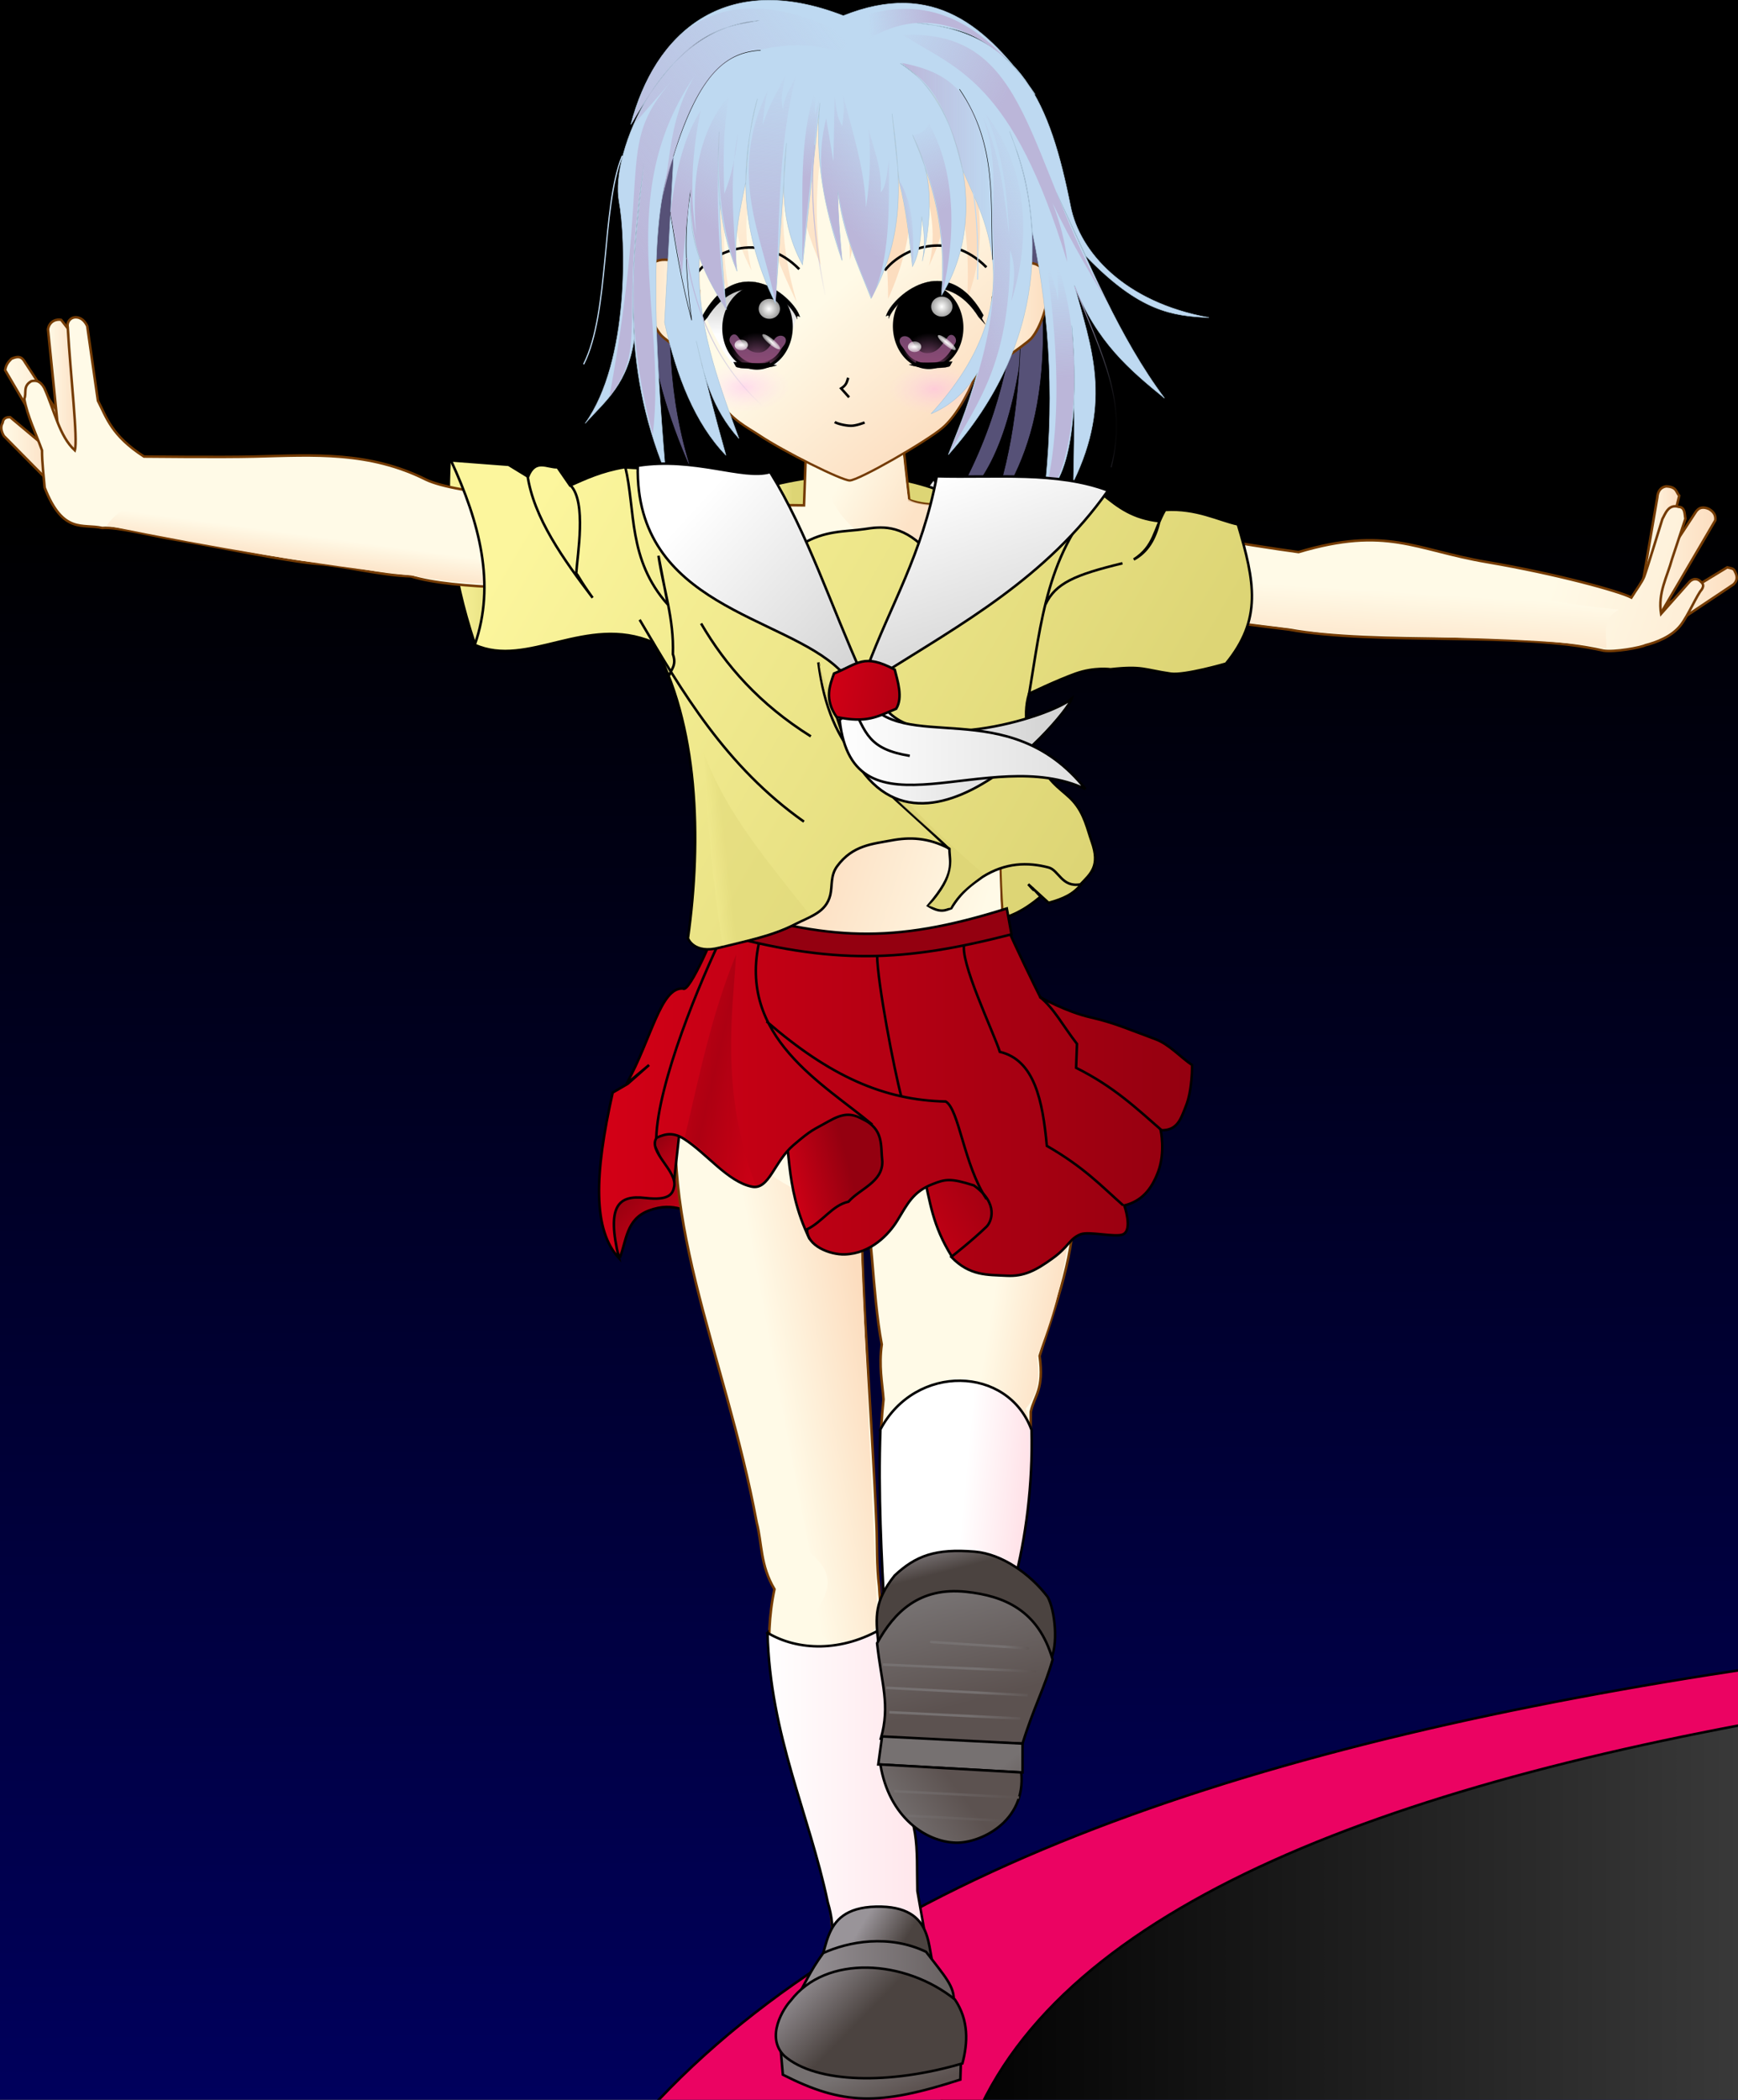 <svg xmlns="http://www.w3.org/2000/svg" xmlns:xlink="http://www.w3.org/1999/xlink" viewBox="0 0 692.97 837.01" version="1.0"><rect x="0" y="0" width="692.97" height="837.01" fill="#333333" stroke="none"/><defs><linearGradient id="bk" x1="279.5" xlink:href="#j" gradientUnits="userSpaceOnUse" x2="505.25" y1="250.81" y2="382.81"/><linearGradient id="o"><stop offset="0"/><stop stop-color="#fff" offset="1"/></linearGradient><linearGradient id="m"><stop stop-color="#999499" offset="0"/><stop stop-color="#4b4340" offset="1"/></linearGradient><linearGradient id="l"><stop stop-color="#767171" offset="0"/><stop stop-color="#5c5250" offset="1"/></linearGradient><linearGradient id="k"><stop stop-color="#fff" offset="0"/><stop stop-color="#d5d5d5" offset="1"/></linearGradient><linearGradient id="j"><stop stop-color="#fcf69d" offset="0"/><stop stop-color="#ddd575" offset="1"/></linearGradient><linearGradient id="i"><stop stop-color="#743b03" offset="0"/><stop stop-color="#743b03" offset="1"/></linearGradient><linearGradient id="h"><stop stop-color="#d40016" offset="0"/><stop stop-color="#940010" offset="1"/></linearGradient><linearGradient id="bl" x1="280.22" xlink:href="#j" gradientUnits="userSpaceOnUse" x2="289.35" y1="338.67" y2="337.61"/><linearGradient id="g"><stop stop-color="#fffffe" offset="0"/><stop stop-color="#fffffe" stop-opacity="0" offset="1"/></linearGradient><linearGradient id="f"><stop stop-opacity="0" offset="0"/><stop offset="1"/></linearGradient><linearGradient id="e"><stop stop-color="#565177" offset="0"/><stop stop-color="#565177" offset="1"/></linearGradient><linearGradient id="c"><stop stop-color="#bbb6d9" offset="0"/><stop stop-color="#bbb6d9" stop-opacity="0" offset="1"/></linearGradient><linearGradient id="d"><stop stop-color="#bed9f1" offset="0"/><stop stop-color="#bed9f1" offset="1"/></linearGradient><linearGradient id="b"><stop stop-color="silver" offset="0"/><stop stop-color="#fefefe" offset="1"/></linearGradient><linearGradient id="a"><stop stop-color="#fffae7" offset="0"/><stop stop-color="#fcddbf" offset="1"/></linearGradient><linearGradient id="af" x1="392.89" xlink:href="#a" gradientUnits="userSpaceOnUse" x2="441.38" y1="172.36" y2="228.36"/><linearGradient id="ad" x1="454.34" xlink:href="#a" gradientUnits="userSpaceOnUse" x2="483.63" y1="179.44" y2="179.44"/><linearGradient id="ab" x1="337.84" xlink:href="#a" gradientUnits="userSpaceOnUse" x2="321.58" y1="183.13" y2="183.13"/><linearGradient id="ai" x1="309.04" xlink:href="#b" gradientUnits="userSpaceOnUse" y1="157.95" gradientTransform="rotate(19.337 339.06 330.722)" x2="315.24" y2="174.92"/><linearGradient id="aj" x1="315.18" gradientUnits="userSpaceOnUse" x2="317.78" y1="159.37" y2="194.14"><stop stop-color="#463e5d" offset="0"/><stop stop-color="#934c78" offset="1"/></linearGradient><linearGradient id="G" x1="722.88" xlink:href="#a" gradientUnits="userSpaceOnUse" y1="287.74" gradientTransform="translate(-1.75 12.25)" x2="758.12" y2="287.74"/><linearGradient id="I" x1="720.88" xlink:href="#a" gradientUnits="userSpaceOnUse" y1="276.49" gradientTransform="translate(-5.993 12.25)" x2="754.62" y2="276.49"/><linearGradient id="K" x1="722.88" xlink:href="#a" gradientUnits="userSpaceOnUse" y1="272.49" gradientTransform="translate(-2.371 9.714)" x2="736.62" y2="272.49"/><linearGradient id="M" x1="61.25" xlink:href="#a" gradientUnits="userSpaceOnUse" y1="225.36" gradientTransform="translate(3.5 17)" x2="83.5" y2="225.36"/><linearGradient id="O" x1="64.75" xlink:href="#a" gradientUnits="userSpaceOnUse" y1="211.86" gradientTransform="translate(1 17)" x2="98.5" y2="211.86"/><linearGradient id="Q" x1="82.75" xlink:href="#a" gradientUnits="userSpaceOnUse" y1="207.86" gradientTransform="translate(.086 7.965)" x2="96.5" y2="207.86"/><linearGradient id="S" x1="614.39" xlink:href="#a" gradientUnits="userSpaceOnUse" y1="484.65" gradientTransform="translate(0 11)" x2="743.77" y2="528.65"/><linearGradient id="T" x1="336.21" xlink:href="#a" gradientUnits="userSpaceOnUse" y1="728.86" gradientTransform="translate(1 9)" x2="374.5" y2="728.86"/><linearGradient id="aH" x1="308.27" xlink:href="#c" gradientUnits="userSpaceOnUse" x2="401.52" y1="140.12" y2="67.198"/><linearGradient id="aE" x1="332.56" xlink:href="#c" gradientUnits="userSpaceOnUse" x2="358.44" y1="132.36" y2="91.88"/><linearGradient id="aB" x1="369.8" xlink:href="#c" gradientUnits="userSpaceOnUse" x2="377.73" y1="162.75" y2="75.243"/><linearGradient id="aA" x1="384.9" xlink:href="#c" gradientUnits="userSpaceOnUse" x2="389.45" y1="122.36" y2="89.57"/><linearGradient id="az" x1="392.49" xlink:href="#c" gradientUnits="userSpaceOnUse" x2="421.34" y1="129.92" y2="104.29"/><linearGradient id="aC" x1="423.77" xlink:href="#c" gradientUnits="userSpaceOnUse" x2="430.24" y1="140.92" y2="139.86"/><linearGradient id="aD" x1="444.54" xlink:href="#c" gradientUnits="userSpaceOnUse" x2="431.55" y1="134.18" y2="101.11"/><linearGradient id="aF" x1="424.65" xlink:href="#c" gradientUnits="userSpaceOnUse" x2="461.11" y1="116.05" y2="116.05"/><linearGradient id="aK" x1="443.08" xlink:href="#c" gradientUnits="userSpaceOnUse" x2="486.11" y1="165.12" y2="146.82"/><linearGradient id="aJ" x1="489.93" xlink:href="#c" gradientUnits="userSpaceOnUse" x2="488.94" y1="202.33" y2="159.29"/><linearGradient id="aI" x1="465.81" xlink:href="#c" gradientUnits="userSpaceOnUse" x2="419.67" y1="91.934" y2="69.926"/><linearGradient id="aG" y2="60.468" gradientUnits="userSpaceOnUse" y1="58.435" x2="411.54" x1="437.19"><stop stop-color="#bbb6d9" offset="0"/><stop stop-color="#bbb6d9" stop-opacity="0" offset="1"/></linearGradient><linearGradient id="at" x1="298.4" xlink:href="#d" gradientUnits="userSpaceOnUse" x2="547.35" y1="150.9" y2="150.9"/><linearGradient id="x" x1="322.6" xlink:href="#e" gradientUnits="userSpaceOnUse" x2="342.52" y1="164.59" y2="164.59"/><linearGradient id="z" x1="459.15" xlink:href="#e" gradientUnits="userSpaceOnUse" x2="481.26" y1="180.86" y2="180.86"/><linearGradient id="y" x1="443.9" xlink:href="#e" gradientUnits="userSpaceOnUse" x2="475.4" y1="180.74" y2="180.74"/><linearGradient id="au" x1="388.92" xlink:href="#c" gradientUnits="userSpaceOnUse" x2="394.45" y1="139.49" y2="139.49"/><linearGradient id="av" x1="445.5" xlink:href="#d" gradientUnits="userSpaceOnUse" x2="455.57" y1="132.11" y2="132.11"/><linearGradient id="aw" x1="338.25" xlink:href="#c" gradientUnits="userSpaceOnUse" x2="369.75" y1="184.11" y2="184.11"/><linearGradient id="ax" x1="297.5" xlink:href="#d" gradientUnits="userSpaceOnUse" x2="313.75" y1="155.49" y2="155.49"/><linearGradient id="ay" x1="493.25" xlink:href="#c" gradientUnits="userSpaceOnUse" x2="510.89" y1="202.11" y2="202.11"/><linearGradient id="Z" x1="478.76" xlink:href="#a" gradientUnits="userSpaceOnUse" x2="476.75" y1="230.88" y2="262.63"/><linearGradient id="Y" x1="394.96" xlink:href="#a" gradientUnits="userSpaceOnUse" x2="324.43" y1="355.49" y2="332.36"/><linearGradient id="bC" x1="54" xlink:href="#i" gradientUnits="userSpaceOnUse" x2="83" y1="96.506" y2="96.506"/><linearGradient id="X" x1="133.35" xlink:href="#a" gradientUnits="userSpaceOnUse" x2="131.4" y1="214.83" y2="229.12"/><linearGradient id="bj" y2="432.01" gradientUnits="userSpaceOnUse" y1="420.51" x2="309.75" x1="260.5"><stop stop-color="#d40016" offset="0"/><stop stop-color="#940010" offset=".5"/><stop stop-color="#d40016" offset="1"/></linearGradient><linearGradient id="W" x1="397.5" xlink:href="#a" gradientUnits="userSpaceOnUse" x2="427.74" y1="508.51" y2="513.51"/><linearGradient id="V" x1="311.5" xlink:href="#a" gradientUnits="userSpaceOnUse" x2="350.5" y1="564.14" y2="557.14"/><linearGradient id="q" y2="218.52" gradientUnits="userSpaceOnUse" y1="1196.5" x2="1100" x1="1106"><stop stop-color="#00008f" offset="0"/><stop offset="1"/></linearGradient><linearGradient id="bh" x1="301.75" xlink:href="#h" gradientUnits="userSpaceOnUse" x2="541" y1="502.13" y2="502.13"/><linearGradient id="bg" x1="375.33" xlink:href="#h" gradientUnits="userSpaceOnUse" x2="402" y1="516.94" y2="509.94"/><linearGradient id="bf" x1="419.96" xlink:href="#h" gradientUnits="userSpaceOnUse" x2="473.91" y1="553.29" y2="523.64"/><linearGradient id="bi" x1="334.5" xlink:href="#h" gradientUnits="userSpaceOnUse" y1="421.35" gradientTransform="translate(1 -18)" x2="340.25" y2="428.35"/><linearGradient id="ae" x1="332.94" xlink:href="#i" gradientUnits="userSpaceOnUse" x2="473.33" y1="160.36" y2="160.36"/><linearGradient id="as" y2="150.9" gradientUnits="userSpaceOnUse" y1="150.9" x2="547.35" x1="298.4"><stop stop-color="#a8c5da" offset="0"/><stop stop-color="#a8c5da" offset="1"/></linearGradient><linearGradient id="aa" x1="321.58" xlink:href="#i" gradientUnits="userSpaceOnUse" x2="346.98" y1="176.77" y2="176.77"/><linearGradient id="ac" x1="454.34" xlink:href="#i" gradientUnits="userSpaceOnUse" x2="483.63" y1="179.44" y2="179.44"/><linearGradient id="n"><stop stop-color="#ffdde4" offset="0"/><stop stop-color="#fff" offset="1"/></linearGradient><linearGradient id="bp" x1="343.98" xlink:href="#k" gradientUnits="userSpaceOnUse" x2="409.5" y1="251.61" y2="311.61"/><linearGradient id="bq" x1="449.5" xlink:href="#k" gradientUnits="userSpaceOnUse" x2="473.5" y1="238.18" y2="310.52"/><linearGradient id="bn" x1="397.5" xlink:href="#k" gradientUnits="userSpaceOnUse" x2="481" y1="351.2" y2="351.2"/><linearGradient id="bo" x1="399.5" xlink:href="#k" gradientUnits="userSpaceOnUse" x2="526.5" y1="348.11" y2="348.11"/><linearGradient id="br" x1="392.07" xlink:href="#h" gradientUnits="userSpaceOnUse" x2="455.22" y1="327.92" y2="339.16"/><linearGradient id="B" x1="368.5" xlink:href="#j" gradientUnits="userSpaceOnUse" x2="381.39" y1="263.86" y2="263.86"/><linearGradient id="A" x1="428.71" xlink:href="#b" gradientUnits="userSpaceOnUse" x2="442.44" y1="249.97" y2="249.97"/><linearGradient id="C" x1="449.22" xlink:href="#j" gradientUnits="userSpaceOnUse" x2="465.07" y1="400.94" y2="400.94"/><linearGradient id="be" x1="343.68" xlink:href="#h" gradientUnits="userSpaceOnUse" x2="331.25" y1="515.58" y2="502.14"/><linearGradient id="D" x1="330.84" xlink:href="#h" gradientUnits="userSpaceOnUse" x2="311.8" y1="551.11" y2="528.66"/><linearGradient id="aS" x1="422.41" xlink:href="#l" gradientUnits="userSpaceOnUse" x2="445.55" y1="779.86" y2="762.86"/><linearGradient id="aR" x1="454.41" xlink:href="#l" gradientUnits="userSpaceOnUse" x2="468.91" y1="764.36" y2="781.86"/><linearGradient id="aQ" x1="439.41" xlink:href="#l" gradientUnits="userSpaceOnUse" x2="449.91" y1="689.49" y2="730.99"/><linearGradient id="aP" x1="443.28" xlink:href="#m" gradientUnits="userSpaceOnUse" x2="447.39" y1="660.96" y2="676.96"/><linearGradient id="aT" x1="465.25" xlink:href="#l" gradientUnits="userSpaceOnUse" x2="477.5" y1="709.36" y2="712.11"/><linearGradient id="aV" x1="455" xlink:href="#l" gradientUnits="userSpaceOnUse" x2="478.75" y1="721.36" y2="723.74"/><linearGradient id="aW" x1="454.75" xlink:href="#l" gradientUnits="userSpaceOnUse" x2="479" y1="729.36" y2="729.74"/><linearGradient id="aY" x1="451.25" xlink:href="#l" gradientUnits="userSpaceOnUse" x2="476.25" y1="739.86" y2="741.61"/><linearGradient id="aU" y2="707.61" gradientUnits="userSpaceOnUse" y1="707.61" x2="475.5" x1="436"><stop offset="0"/><stop stop-opacity="0" offset="1"/></linearGradient><linearGradient id="aX" y2="726.24" gradientUnits="userSpaceOnUse" y1="726.24" x2="475.5" x1="421"><stop offset="0"/><stop stop-opacity="0" offset="1"/></linearGradient><linearGradient id="aZ" y2="735.61" gradientUnits="userSpaceOnUse" y1="735.61" x2="472.5" x1="421.75"><stop offset="0"/><stop stop-opacity="0" offset="1"/></linearGradient><linearGradient id="bb" x1="424.75" xlink:href="#l" gradientUnits="userSpaceOnUse" x2="465.5" y1="776.61" y2="776.61"/><linearGradient id="ba" x1="420.25" xlink:href="#l" gradientUnits="userSpaceOnUse" x2="472" y1="767.11" y2="767.11"/><linearGradient id="ah" x1="357.95" xlink:href="#a" gradientUnits="userSpaceOnUse" x2="425.69" y1="75.417" y2="139.76"/><linearGradient id="bd" x1="394.94" xlink:href="#m" gradientUnits="userSpaceOnUse" x2="416.94" y1="826.69" y2="848.27"/><linearGradient id="aO" x1="381.44" xlink:href="#m" gradientUnits="userSpaceOnUse" y1="839.7" gradientTransform="translate(0 -.5)" x2="481" y2="838.25"/><linearGradient id="aN" x1="410.44" xlink:href="#m" gradientUnits="userSpaceOnUse" x2="425.94" y1="816.31" y2="825.61"/><linearGradient id="bc" x1="402" xlink:href="#l" gradientUnits="userSpaceOnUse" x2="408" y1="878.89" y2="893.89"/><linearGradient id="aL" x1="453.73" xlink:href="#n" gradientUnits="userSpaceOnUse" x2="370.73" y1="789.9" y2="789.9"/><linearGradient id="E" x1="243.64" xlink:href="#j" gradientUnits="userSpaceOnUse" x2="270" y1="271.86" y2="271.86"/><linearGradient id="aM" x1="477.07" xlink:href="#n" gradientUnits="userSpaceOnUse" x2="448.32" y1="661.79" y2="659.04"/><linearGradient id="R" x1="73.393" xlink:href="#i" gradientUnits="userSpaceOnUse" x2="743.77" y1="539.65" y2="539.65"/><linearGradient id="J" x1="716.97" xlink:href="#i" gradientUnits="userSpaceOnUse" x2="734.25" y1="280.61" y2="280.61"/><linearGradient id="H" x1="714.88" xlink:href="#i" gradientUnits="userSpaceOnUse" x2="748.67" y1="288.45" y2="288.45"/><linearGradient id="F" x1="721.12" xlink:href="#i" gradientUnits="userSpaceOnUse" x2="757.18" y1="299.99" y2="299.99"/><linearGradient id="P" x1="82.836" xlink:href="#i" gradientUnits="userSpaceOnUse" x2="96.586" y1="215.78" y2="215.78"/><linearGradient id="N" x1="65.75" xlink:href="#i" gradientUnits="userSpaceOnUse" x2="99.5" y1="228.51" y2="228.51"/><linearGradient id="L" x1="64.208" xlink:href="#i" gradientUnits="userSpaceOnUse" x2="87" y1="242.36" y2="242.36"/><linearGradient id="U" x1="399" xlink:href="#a" gradientUnits="userSpaceOnUse" x2="427.3" y1="245.74" y2="261.49"/><linearGradient id="bs" x1="495.02" xlink:href="#d" gradientUnits="userSpaceOnUse" y1="40.362" gradientTransform="matrix(1.843 0 0 1.822 -791.58 -29.666)" x2="507.48" y2="40.362"/><linearGradient id="bt" x1="355.4" xlink:href="#c" gradientUnits="userSpaceOnUse" y1="39.612" gradientTransform="matrix(2.121 0 0 2.406 -633.29 -22.946)" x2="366.98" y2="39.612"/><linearGradient id="bu" x1="118.55" xlink:href="#a" gradientUnits="userSpaceOnUse" x2="146.45" y1="115.36" y2="115.36"/><linearGradient id="bv" x1="183.05" xlink:href="#e" gradientUnits="userSpaceOnUse" y1="74.112" gradientTransform="matrix(.944 0 0 .887 -17.793 6.605)" x2="209.45" y2="74.112"/><linearGradient id="bw" x1="91.55" xlink:href="#j" gradientUnits="userSpaceOnUse" x2="123.45" y1="338.86" y2="338.86"/><linearGradient id="bx" x1="137.55" xlink:href="#k" gradientUnits="userSpaceOnUse" y1="341.36" gradientTransform="translate(5 -3)" x2="170.45" y2="341.36"/><linearGradient id="by" x1="192.55" xlink:href="#h" gradientUnits="userSpaceOnUse" x2="228.45" y1="339.86" y2="339.86"/><linearGradient id="bz" x1="91.55" xlink:href="#n" gradientUnits="userSpaceOnUse" x2="127.45" y1="394.86" y2="394.86"/><linearGradient id="bA" x1="90.55" xlink:href="#m" gradientUnits="userSpaceOnUse" x2="129.45" y1="854.36" y2="854.36"/><linearGradient id="bB" x1="147.55" xlink:href="#l" gradientUnits="userSpaceOnUse" x2="185.45" y1="854.86" y2="854.86"/><linearGradient id="v" y2="801.7" gradientUnits="userSpaceOnUse" y1="801.7" x2="1999.5" x1="296.5"><stop stop-color="#eb0362" offset="0"/><stop stop-color="#eb0363" offset="1"/></linearGradient><linearGradient id="r" x1="885.95" xlink:href="#o" gradientUnits="userSpaceOnUse" x2="2319.5" y1="1073.5" y2="1073.5"/><linearGradient id="s" x1="2448.5" xlink:href="#o" gradientUnits="userSpaceOnUse" x2="1464" y1="1119" y2="1124"/><linearGradient id="t" x1="1521.9" xlink:href="#o" gradientUnits="userSpaceOnUse" x2="2066.4" y1="916.03" y2="916.03"/><linearGradient id="u" x1="2072.3" xlink:href="#o" gradientUnits="userSpaceOnUse" x2="1714.1" y1="960.06" y2="965.06"/><linearGradient id="w" x1="-3.5" xlink:href="#o" gradientUnits="userSpaceOnUse" x2="1734.5" y1="1195" y2="1195"/><linearGradient id="p" y2="-108.48" gradientUnits="userSpaceOnUse" y1="-566.48" x2="1112" x1="1109"><stop stop-color="#78ddff" offset="0"/><stop offset="1"/></linearGradient><linearGradient id="bm" x1="313" xlink:href="#j" gradientUnits="userSpaceOnUse" x2="330.25" y1="313.64" y2="313.64"/><radialGradient id="ar" xlink:href="#g" gradientUnits="userSpaceOnUse" cy="175.2" cx="363.89" gradientTransform="matrix(2.509 -.224 .012 1.542 -551.07 -13.411)" r="3.094"/><radialGradient id="aq" xlink:href="#g" gradientUnits="userSpaceOnUse" cy="175.2" cx="363.89" gradientTransform="matrix(2.156 .412 -.026 1.54 -416.15 -244.5)" r="3.094"/><radialGradient id="ap" xlink:href="#g" gradientUnits="userSpaceOnUse" cy="175.2" cx="363.89" gradientTransform="matrix(3.55 0 0 1.543 -927.93 -95.109)" r="3.094"/><radialGradient id="ao" xlink:href="#g" gradientUnits="userSpaceOnUse" cy="175.2" cx="363.89" gradientTransform="matrix(3.083 0 0 1.543 -758.11 -95.109)" r="3.094"/><radialGradient id="an" xlink:href="#g" gradientUnits="userSpaceOnUse" cy="175.2" cx="363.89" gradientTransform="matrix(2.625 -0 0 2.457 -591.34 -255.26)" r="3.094"/><radialGradient id="am" xlink:href="#g" gradientUnits="userSpaceOnUse" cy="175.2" cx="363.89" gradientTransform="matrix(2.583 -0 0 2.381 -576.17 -241.92)" r="3.094"/><radialGradient id="al" xlink:href="#f" gradientUnits="userSpaceOnUse" cy="192.49" cx="366.78" gradientTransform="matrix(-.558 -.588 -.61 .579 757.29 299.89)" r="13.509"/><radialGradient id="ak" xlink:href="#f" gradientUnits="userSpaceOnUse" cy="192.49" cx="366.78" gradientTransform="matrix(.558 -.588 .61 .579 45.159 299.7)" r="13.509"/><radialGradient id="ag" gradientUnits="userSpaceOnUse" cy="296.86" cx="309.5" gradientTransform="matrix(1 0 0 .615 0 114.18)" r="13"><stop stop-color="#ff8fff" stop-opacity=".28" offset="0"/><stop stop-color="#ffcbff" stop-opacity="0" offset="1"/></radialGradient></defs><path fill="url(#p)" d="M-2-269.48h1962v494.5H-2z" transform="translate(-24.417 -17.939)"/><path fill="url(#q)" d="M-2 218.52h1962v978H-2z" transform="translate(-24.417 -17.939)"/><g stroke="#000" fill-rule="evenodd"><path transform="translate(-512.668 -167.916)" fill="url(#r)" d="M891 1045c-98.65-279.43 1440.4-303.7 1427.8-159l.2 461-1428 1v-303z"/><path transform="translate(-512.668 -167.916)" fill="url(#s)" d="M1464.6 918.71l-.1 428.89 981 .4.4-470.34c-156.7 131.94-647.9 159.04-981.3 41.05z"/><path transform="translate(-512.668 -167.916)" fill="url(#t)" d="M2065.5 895.22l-.7 84.86c-230.6 3.08-477.6 14.63-542.4-67.89 45.8-77.78 561.1-82.53 543.1-16.97z"/><path transform="translate(-512.668 -167.916)" fill="url(#u)" d="M1835.6 939.77l.8 43.84 235.4-4.24-1.4-84.85c-9.3 46.2-156.3 43.17-234.8 45.25z"/><path fill="url(#v)" d="M297 927.36c146.05-218.49 607.4-236.04 1054-252 236.5-8.45 648.5 24.08 648 86-.8 102.7-400.2 115.97-488 120-127 5.83-493.8-22.07-494-78-.2-38.63 201.7-72.02 364-74 149.9-1.83 243.9 15.97 242 51-2.7 50.16-167.3 45.04-236 43 179.1-6.8 225.9-11.48 226-44 .1-42.24-147.2-42.26-232-40-106.3 2.84-284.4 14.66-284 58 .4 52.87 238.1 67.24 416 64 135.7-2.45 357.2-10.76 358-90 .6-57.72-330.9-81.72-514-78-445.47 9.07-886.07 43.35-912 236l-148-2z" transform="translate(-65.208 -51.826)"/><path transform="translate(-512.668 -167.916)" fill="url(#w)" d="M745 1042l6 305 140 1 1-304-147-2z"/></g><path d="M1333.693-56.9l-5.268-1.593-3.491 3.954-.11-5.508-4.832-2.103 5.202-1.81.51-5.251 3.317 4.386 5.144-1.143-3.142 4.524 2.67 4.545z" fill="#fff"/><g stroke-width=".2" stroke="#000" fill-rule="evenodd"><path fill="url(#x)" d="M342.42 89.46c-1.76 8.142-42.53 59.05-1.42 150.26-19.24-59.73-.33-112.74 1.42-150.26z" transform="translate(-65.208 -51.826)"/><path fill="url(#y)" d="M444 254.36c35.66-18.61 34.42-123.41 27.25-147.25.42 28.34 7.43 89.99-27.25 147.25z" transform="translate(-65.208 -51.826)"/><path fill="url(#z)" d="M471.25 102.36c-.14 53.49 6.75 109.09-12 157 17.29-26.43 32.63-56.68 12-157z" transform="translate(-65.208 -51.826)"/></g><g stroke="#000" fill-rule="evenodd"><path fill="url(#A)" d="M437.7 242.37c-3.87 4.73-6.48 9.55-8.49 15.2l12.73.36-4.24-15.56z" transform="translate(-65.208 -51.826)"/><path fill="url(#B)" d="M369 246.36c28.25-8.15 55.63-6.16 75.17 2.83L434 281.36l-60-4-5-31z" transform="translate(-65.208 -51.826)"/><path fill="url(#C)" d="M500.99 398.64c-5.27 5.13-4.84 9.64-17.68 13.08l-8.13-7.42c5.65 6.29-2.48-3.17 4.95 4.95-14.11 11.82-20.49 8.21-30.41 11.67l6.01-39.96 45.26 17.68z" transform="translate(-65.208 -51.826)"/><path fill="url(#D)" d="M312.36 553.14c2.65-6.75 2.47-15.3 11.49-18.73 10.34-3.94 16.19 1.11 22.99 2.96l1.41-53.7-33.23 21.39c-3.72 15.12-12.55 28.58-2.66 48.08z" transform="translate(-65.208 -51.826)"/><path fill="url(#E)" d="M244.5 235.36c-1.22 22.13.35 43.83 10 73 0 0 14.87-11.87 15-34.5.12-22.62-25-38.5-25-38.5z" transform="translate(-65.208 -51.826)"/></g><g fill-rule="evenodd"><path stroke="url(#F)" fill="url(#G)" d="M721.62 306.99l31.26-19c1.2.3 2.67.35 3 1.54.97 1.75 1.33 3.5-.5 5.25l-25.76 17.21-8-5z" transform="translate(-64.208 -61.826)"/><path stroke="url(#H)" fill="url(#I)" d="M715.38 303.99l24.75-37.75c1.33-2.29 3.24-2.51 5.5-1.5 2.14 1.24 2.71 2.79 2.5 4.5l-25.5 43.5-7.25-8.75z" transform="translate(-64.208 -61.826)"/><path stroke="url(#J)" fill="url(#K)" d="M725 260.2c.2-2.71 1.42-4.14 3.5-4.5 4.31.16 3.93 2.32 5.25 3.75l-10.23 41.27-3.24 4.8-2.81-1.28L725 260.2z" transform="translate(-64.208 -61.826)"/><path stroke="url(#L)" fill="url(#M)" d="M85.25 242.36l-17-14.25c-2.197-.05-2.785.98-3 2.25-1.004 1.75-.483 3.5.5 5.25l20.75 21-1.25-14.25z" transform="translate(-64.208 -61.826)"/><path stroke="url(#N)" fill="url(#O)" d="M99 244.11l-24.75-37.75c-.942-1.61-1.949-3.15-5.5-1.5-1.035 1.1-2.111 2.11-2.5 4.5l25.5 43.5 7.25-8.75z" transform="translate(-64.208 -61.826)"/><path stroke="url(#P)" fill="url(#Q)" d="M92.086 193.83l-3.5-4.5c-1.557-.37-4.628.24-5.25 3.75l4.75 46.75 6.25 2.5 1.75-3.75-4-44.75z" transform="translate(-64.208 -61.826)"/><path stroke="url(#R)" fill="url(#S)" d="M422.68 224.35c-12.18-1.74-24.37-2.51-36.55 1.35l-1.35 37.57c-6.13-.11-16.26.22-22.39-2.83-19.8-9.36-32.19-7.32-45.96-1.77-27.46 3.69-70.12.21-82.38-5.65-22.66-11.31-44.44-9.81-68.23-9.19-13.27.34-44.2 0-44.2 0-13.07-8.46-14.91-15.56-18.38-22.28l-4.245-29.7c-.764-1.62-2.206-3.7-4.95-3.53-1.723.14-3.245 1.84-2.828 3.89 1.134 19.56 4.106 44.78 2.828 49.14-6.188-5.66-8.056-15.73-12.197-24.92-1.709-2.98-3.418-3.02-5.127-2.66-3.536 1.97-1.8 4.69-2.828 7.07 1.22 6.84 4.591 13.68 7.071 20.51-.004 4.95.632 9.9 1.06 14.85 7.325 18.79 15.211 14.25 22.986 16.09 5.72-.56 20.57 3.33 29.69 4.77 14 2.21 43.29 8.5 56.22 9.55 10.79.87 25.42 4.63 37.12 4.95 17.64 5.55 57.04 4.5 68.94 5.3 16.77 1.13 31.61 7.27 44.55 16.62.55 29.4 1.32 57.74 12.73 86.62.59 12.31-.75 25.59-4.6 35.35-6.69 14.51-11.66 30.17-12.72 48.44-13.59 59.39 16.36 116.35 28.99 184.91 2.14 8.13 1.34 16.97 7.07 26.51-8.9 41.96 12.53 83.91 22.27 125.87.33 8.04 2.08 14.65 0 25.1-5.03 9.15-8.47 16.72-16.97 29.35 2.08 6.96 5.82 11.42 11.67 12.72 13.26 2.47 26.61 4.58 41.72-.35 4.47-2.77 8.77-5.63 9.54-10.25l-7.42-37.13c-4.79-16.02-5.9-32.05-5.3-48.08-.14-12.52-11.83-65.13-13.79-98.29-1.06-8.25-.71-17.2-1.06-24.75-1.65-41.24-8-122.89-4.95-123.74s3.14 31.47 7.07 51.97c-1.19 8.73.16 14.93.71 21.92-3.1 28.4-.26 56.81 0 85.21 9.71-18.44 20.94-21.81 32.52-21.57 6.51 1.56 13.33 1.83 18.03 10.61 7.44-20.74 8.12-44.85 8.14-69.3 1.53-6.72 5.37-8.82 3.53-22.27 6.48-20.74 14.49-41.1 13.79-63.64 1.05-19.91-1.64-37.01-8.13-51.27-4.46-17.67-7.75-35.35-19.45-53.03-1.64-10.59-2.12-29.03-1.87-37.74 5.35-32.17 6.13-55.6 7.88-87.77 14.3-4.5 20.16-4.78 27.23-5.66 33.36 3.18 53.39 6.37 79.9 9.55 35.3 6.4 91.77.64 125.49 8.42 4.49.68 14.71-1.23 16.71-2.18 4.13-1.04 10.54-3.37 14.12-8.05 3.06-4 6.46-12.08 8.3-14.09 1.35-2.01.11-2.72-.81-3.6-1.23-.93-2.91-.84-4.24.71l-11.13 12.54c-1.32-8.48 2.44-14.68 4.37-21.85l5.34-16.09c-.39-1.71-.03-4.59-2.69-4.71-4.19-1.3-5.43 3.07-6.49 4.82 0 0-6.3 20.52-7.25 22.98-.85 2.21-3.42 5.61-5.12 8.36-4.63-2.48-29.79-9.42-57.58-14.14-28.98-4.93-39.81-14.45-75.13-3.99-17.87-2.47-63.58-9.18-83.79-19.34-13.67-5.14-27.34-6.4-41.02-2.12-11.73 2.63-22.42 3.71-30.4.71l-4.06-36.8z" transform="translate(-64.208 -61.826)"/><path stroke="#000" fill="url(#T)" d="M417 704.11c6.07-13.04 15.24-22.81 33.25-23.25 13.6 4.31 26.38 10.24 32.75 29-.94 13.38-6.2 30.94-12.75 40.5-2.71 8.5.23 17 .5 25.5-5.11 10.25-15.01 19.05-28.25 19s-16.81-10.63-23.84-24.16c6.16-22.38 1.75-40.43-1.66-66.59z" transform="translate(-64.208 -61.826)"/></g><path fill="#fcddbf" d="M305.035 271.848a2.5 2.5 0 11-5 0 2.5 2.5 0 115 0zM382.772 271.153a2.5 2.5 0 11-5 0 2.5 2.5 0 115 0z"/><g fill-rule="evenodd"><path opacity=".8" fill="url(#U)" d="M425.25 233.61c-12.07 2.39-17.94 13.4-32 6.25 1.85 8.25 4.43 16 14 24 5.07 4.26 20.9 11.29 25.56 7.86 11.59-4.78 25.59-15.65 31.58-22.15-10.65 3.73-31.91 5.23-37.12 1.18-.45-3.05-1.85-14.16-2.02-17.14z" transform="translate(-65.208 -51.826)"/><path fill="url(#V)" d="M293 457.01c9.5 53.49 19.19 107.18 30 162 0 0 6.62 4.87 7 11 .38 6.12-5.5 13.5-5.5 13.5l3.5 8.5c6.95 7 13.76 8.4 22-4.5l-7.5-166c-20.57-1.66-35.52-12.31-49.5-24.5z"/><path fill="url(#W)" d="M346.5 483.51c18.92 20.16 29.08 43.83 28 72 13.18-9.24 28.13 2.49 37 15.5l-2.5-9.5c5.57-6.46 5.31-13.01 4.5-20.5 12.1-29.82 15.19-57.84 14-85-22.62 14.74-44.18 30.83-81 27.5z"/><path fill="url(#X)" d="M42.5 209.51c6.239-8.71 14.643-10.49 41-14 76.13-.32 153.31 5.97 190.5 20.75 10.3 6.19 2.4 22.42 3.5 35-31.93-25.72-69.23-13.33-112.75-21.75-39.31-4.53-77.979-11.04-122.25-20z"/><path fill="url(#Y)" d="M399.16 365.37l-1.04-30.45c1.42-6.36 2.75-13.94 3.18-21.28-42.97 14.61-73.12 12.96-89.47-1.31-1.63 19.08-11.78 31.08.71 61.87 27.8 2.17 55.19 6.28 86.62-8.83z"/><path fill="url(#Z)" d="M406.5 246.01c-1.4-13.73.61-22.92 1-34.25 35.65 9.34 72.27 15.29 109.25 20 41.05-7.46 85.82 7.42 128.75 11.25-7.2 3.91-4.79 9.83-5 15.5-23.18-5.31-108.88-4.21-119.5-7.25-27.43-3.47-79.82-10.29-86.5-10.5-9.33.78-18.67 3.21-28 5.25z"/></g><path d="M344.01 168.13l-10.61-12.38c-8.6-1.92-11.13 3.46-11.31 9.9-.17 6.06 3.04 15.65 6.71 19.8 2.35 2.65 17.68 12.73 17.68 12.73l-2.47-30.05z" fill-rule="evenodd" stroke="url(#aa)" fill="url(#ab)" transform="translate(-65.208 -51.826)"/><path d="M461.21 169.38l10.6-12.37c8.6-1.93 11.14 3.45 11.32 9.9.17 6.06-3.05 15.65-6.72 19.8-2.35 2.65-21.57 15.55-21.57 15.55l6.37-32.88z" fill-rule="evenodd" stroke="url(#ac)" fill="url(#ad)" transform="translate(-65.208 -51.826)"/><path d="M344 168.36c-.59 45.91 14 50.33 24 57 9.76 6.51 32.82 18 36 18 3.54 0 30.72-15.6 37-21 9.37-8.05 19.23-30.67 20-52 2.25-3.96 5.02-8.18 11-14 7.39-54.55-33.3-79.001-63-78.998s-78.2 11.02-75.5 78.498l10.5 12.5z" fill-rule="evenodd" stroke="url(#ae)" stroke-width=".9" fill="url(#af)" transform="translate(-65.208 -51.826)"/><path transform="matrix(1.4 -.023 .021 1.266 -142.705 -214.256)" fill="url(#ag)" d="M322 296.86a12.5 7.5 0 11-25 0 12.5 7.5 0 1125 0z"/><path transform="matrix(1.4 -.023 .021 1.266 -66.955 -213.506)" fill="url(#ag)" d="M322 296.86a12.5 7.5 0 11-25 0 12.5 7.5 0 1125 0z"/><path fill-rule="evenodd" fill="url(#ah)" d="M405.17 104.84c10.44 23.92 14.05 42.19 14.14 66.11 11.22-24.75 10.34-44.19 8.49-68.94 3.42 20.39 12.92 35.47 7.78 55.86 8.17-16.95 10.9-36.08 4.95-58.688 7.85 24.928 11.82 49.078 10.25 72.128 7.92-21.5 5.4-36.13 1.06-60.46 6.79 22.51 10.05 37.95 10.25 60.46 7.2-26.35 10.14-50.92-8.83-72.481C428.2 69.942 367.3 72.68 346.13 109.08c-10.27 15.75-11.16 34.58-1.06 67.18-2.65-29.88 2.09-38.43 4.95-66.47-.64 27.05-3.63 34.61 6.72 62.58-6.3-29.68-.72-43.25 3.88-69.3-.93 22.86-7.78 33.71 4.25 56.57-5.39-23.24.91-33.84 4.95-56.22-3.05 25.68-.65 40.48 13.08 68.95-8.95-30.68-5.03-46.34-.36-72.481-.32 22.511.28 35.121 9.9 57.631-3.15-24.21-.96-35.84 1.42-57.28 4.61 21.93 10.13 34.13 10.25 55.16 4-18.74 5.51-31.82 1.06-50.56z" transform="translate(-65.208 -51.826)"/><path fill-rule="evenodd" fill="url(#ai)" d="M347.63 169.09s5.98 14.47 11.27 19.13l16.1.59c3.83-1.84 9.16-20.76 9.16-20.76-10.39-14.7-27.14-16.64-36.53 1.04z" transform="translate(-66.208 -42.826)"/><path stroke-linejoin="round" d="M329.5 176.61a13.5 16.25 0 11-27 0 13.5 16.25 0 1127 0z" transform="rotate(2.826 1242.162 -129.45)" stroke="#000" stroke-linecap="square" stroke-width="1.1" fill="url(#aj)"/><path stroke-width=".1" stroke="#000" fill-rule="evenodd" d="M279.362 129.504l2.57-2.81c12.61-20.08 31.69-10.04 35.97.57-.19-.59-.41-1.86 1-.97-1.93-7.26-23.92-27.34-38.81-.38l.61 1.28-1.34 2.31zM292.492 144.384c2.68-.18 12.77 1.28 14.31-.22-.3 1.39 2.89 1.39 2.89 1.39-2.93 1.41-13.23 1.92-16.17.69 0 0-.65-1.06-1.03-1.86z"/><path fill-rule="evenodd" fill="url(#ai)" d="M347.63 169.09s5.98 14.47 11.27 19.13l16.1.59c3.83-1.84 9.16-20.76 9.16-20.76-10.39-14.7-27.14-16.64-36.53 1.04z" transform="matrix(-1 0 0 1 738.382 -43.08)"/><path stroke-linejoin="round" d="M329.5 176.61a13.5 16.25 0 11-27 0 13.5 16.25 0 1127 0z" transform="scale(-1 1) rotate(2.826 911.212 -13753.435)" stroke="#000" stroke-linecap="square" stroke-width="1.1" fill="url(#aj)"/><path stroke-width=".1" stroke="#000" fill-rule="evenodd" d="M392.812 129.25l-2.57-2.81c-12.61-20.08-31.69-10.04-35.97.57.19-.59.41-1.86-1-.97 1.93-7.26 23.92-27.34 38.81-.38l-.61 1.28 1.34 2.31zM379.682 144.13c-2.68-.18-12.77 1.28-14.31-.22.3 1.39-2.89 1.39-2.89 1.39 2.93 1.41 13.23 1.92 16.17.69 0 0 .65-1.06 1.03-1.86z"/><g><path fill="url(#ak)" d="M368.03 166.16c-7.44-.37-13.84 6.6-14.28 15.56s5.24 16.54 12.69 16.9c7.44.37 13.84-6.6 14.28-15.56s-5.25-16.54-12.69-16.9zm-8.7 19.74c2.32 2.98 3.81 6.34 7.95 6.51 4.14.16 5.47-3.85 6.86-5.57 2.16-2.66 6.5-.53 3.28 3.1-1.48 1.66-2.53 5.82-9.67 6.56-7.12.74-9.77-5.62-11.28-7.88-1.38-2.05 1.18-4.88 2.86-2.72z" transform="translate(-65.208 -51.826)"/><path fill="url(#al)" d="M434.42 166.34c7.45-.36 13.84 6.61 14.28 15.57.45 8.96-5.24 16.53-12.68 16.9-7.45.37-13.84-6.6-14.28-15.56-.45-8.96 5.24-16.54 12.68-16.91zm8.71 19.74c-2.32 2.99-3.81 6.35-7.96 6.51-4.13.17-5.47-3.84-6.86-5.56-2.16-2.67-6.5-.53-3.27 3.1 1.47 1.66 2.52 5.81 9.66 6.56 7.13.74 9.77-5.63 11.29-7.88 1.38-2.05-1.19-4.88-2.86-2.73z" transform="translate(-65.208 -51.826)"/></g><g><path transform="matrix(1.371 0 0 1.5 -192.148 -139.689)" fill="url(#am)" d="M366.99 175.2a3.094 2.652 0 11-6.19 0 3.094 2.652 0 116.19 0z"/><path transform="matrix(1.371 0 0 1.5 -123.383 -140.573)" fill="url(#an)" d="M366.99 175.2a3.094 2.652 0 11-6.19 0 3.094 2.652 0 116.19 0z"/><path transform="matrix(.857 0 0 .8 52.802 -1.938)" fill="url(#ao)" d="M366.99 175.2a3.094 2.652 0 11-6.19 0 3.094 2.652 0 116.19 0z"/><path transform="matrix(.857 0 0 .8 -16.317 -2.645)" fill="url(#ap)" d="M366.99 175.2a3.094 2.652 0 11-6.19 0 3.094 2.652 0 116.19 0z"/><path transform="matrix(-1.124 -.928 .276 -.334 668.162 532.434)" fill="url(#aq)" d="M366.99 175.2a3.094 2.652 0 11-6.19 0 3.094 2.652 0 116.19 0z"/><path transform="matrix(-1.124 -.928 .276 -.334 738.162 532.784)" fill="url(#ar)" d="M366.99 175.2a3.094 2.652 0 11-6.19 0 3.094 2.652 0 116.19 0z"/></g><g stroke="#000" fill="none"><path d="M352.792 107.784c6.92-8.86 25.65-16.37 40.5-1.25M278.172 108.554c6.92-8.86 25.64-16.37 40.5-1.25M338.192 150.594c-.5 1.41-.53 2.83-2.82 4.24l3.18 3.54M332.822 168.224c.96.66 4.13 1.47 6.47 1.5 1.96.03 5.02-1.12 5.44-1.31"/></g><g><path d="M392.09 93.093c-1.92 21.837 1.47 41.027 8.86 62.567-.71-8.89-1.62-17-1.72-28.29 1.82 17.01 7.81 29.36 13.3 43.39 14.42-26.53 11.38-49.75 8.37-73.592l2.84 27.212c2.85 11.01 4.04 22.35 5.29 33.67 2.86-5.24 3.43-12.44 3.7-19.89.81 5.1 1.67 10.14.24 17.74 6.25-28.4.7-40.51-3.94-50.34 7.95 19.05 13.51 36.37 11.58 64 21.72-35.34 3.03-81.873-16.5-92.528 10.53 7.256 18.6 15.375 24.69 41.828 6.63 17.08 30.26 51.22-12.38 97.92 7.58-3.12 13.68-8.65 18.47-16.3-4.54 15.89-7.89 23.01-11.57 32.61 39.87-44.58 38.73-93.33 24.38-128.97 4.55 11.84 7.75 20.55 9.11 40.03 7.59 36.48 8.72 70.48 4.68 105.71 12.72-9.41 13.3-42.59 11.09-68.31.63 10.3 1.03 20.61.85 30.92.23 9.55 0 20.43-.23 31.3 15.65-32.3 6.94-53.69.36-78.28 8.99 22.82 22.17 33.81 35.96 45.06-17.99-24.12-29.96-53.57-43.1-81.98l11.79 25.37c21.46 22.23 34.5 23.81 49.04 24.49-33.82-6.13-51.54-26.11-55.17-44.35-8.11-40.764-19.71-69.151-61.32-73.109 15.56 2.145 29.71 2.601 47.22 28.526-19.28-27.454-40.66-45.758-76.53-31.402-47.5-18.476-75.22 7.055-84.73 43.385 22.04-38.251 36.4-38.711 51.23-41.468-39.07 2.801-59.52 52.708-55.91 72.158 2.72 14.6 4.32 63.57-13.54 88.45 8.08-8.98 17.37-15.88 19.7-34.76-1.75-25.57.92-47 3.7-68.8-4.91 40.93-9.31 79.34 8.7 123.19-4.52-54.25-6.95-102.91 3.21-126.34l-3.62 66.44c4.83 21.71 12.22 40.29 24.46 52.97-4.15-14.76-8.13-29.87-11.82-45.54 2.97 13.56 6.29 27.04 16.99 38.83-8.57-23.17-17.13-46.66-15.76-72.03-4.22-11.85-3.29-19.12-3.48-27.14-.98 18.95 3.73 31.46 14.32 47.87-1.55-13.03-2.52-32.58-2.8-44.17-1.07-12.25-.4-15.64-.16-26.78-1.05 18.54-.54 37.07 7.15 55.61-1.71-12.16 1.12-24.55 3.5-35.83.71-12.05 1.48-22.56 4.62-32.965-6.1 24.185-8.37 49.715 7.15 81.505l4.43-63.77c-1.72 16.14-2.39 32.29 6.4 48.43l6.9-64.247z" fill-rule="evenodd" stroke="url(#as)" stroke-width=".2" fill="url(#at)" transform="translate(-65.208 -51.826)"/><path stroke="#000" stroke-width=".2" fill="none" d="M303.292 20.036c-13.17.843-24.24 8.088-34.88 42.378M382.542 35.536c15.49 22.668 12.08 45.338 13.25 67.998M275.412 75.784c-2.88 16.16-2.05 33.72.38 51.88-3.82-14.21-6.31-28.59-8.5-43.13"/><path stroke="url(#au)" stroke-width=".4" fill="none" d="M390 109.61c-2.12 19.93.31 40.42 4.25 59.75" transform="translate(-65.208 -51.826)"/><path d="M446 101.11c8.16 19.87 9.43 40.81 9 62" stroke="url(#av)" stroke-linecap="round" stroke-width=".4" fill="none" transform="translate(-65.208 -51.826)"/><path stroke="url(#aw)" stroke-width=".4" fill="none" d="M339.1 154.61c3.81 23.48 13.02 43.52 30.15 59" transform="translate(-65.208 -51.826)"/><path d="M313.25 114.11c-8.32 20.68-4.91 62.09-15.25 82.75" stroke="url(#ax)" stroke-linecap="round" stroke-width=".5" fill="none" transform="translate(-65.208 -51.826)"/><path stroke="url(#ay)" stroke-width=".4" fill="none" d="M493.75 166.11c11.46 28.51 21.07 46.43 14.5 72" transform="translate(-65.208 -51.826)"/></g><g fill-rule="evenodd"><path fill="url(#az)" d="M401.25 89.237c3.74 14.883 8.62 29.433 9.25 45.253 1.58-10.31 2.09-20.74 1-31.38 2.1 8.3 5.53 16.16 4.88 25.38 2.28-2.37 2.52-8.01 3.24-12.88.07 19.97.51 40.21-6.87 55-5.68-14.09-10.46-23.64-13.5-43.37.18 9.32.58 18.72 1.75 28.37-5.06-17.72-11.85-34.75-6.38-56.623l2.88 17.253.5-25.878c.69 3.813.48 7.327 3 11.748.64-4.009.93-8.198.25-12.873z" transform="translate(-65.208 -51.826)"/><path fill="url(#aA)" d="M390.25 87.612l-.13 10.125 1.88-7.125a3996.742 3996.742 0 00-7 66.498c.74-23.36-1.87-47.35 5.25-69.498z" transform="translate(-65.208 -51.826)"/><path fill="url(#aB)" d="M382.5 82.362c-7.62 29.998-6.22 59.998-8.13 89.998-5.2-26.75-19.2-50.53-3.12-84.373-1.11 4.625-1.53 9.25-2 13.873 2.36-7.851 6.1-13.86 9.37-20.498-1.2 4.637-2.32 9.287-1.24 14.25.47-5.155 3.09-9.024 5.12-13.25z" transform="translate(-65.208 -51.826)"/><path fill="url(#aC)" d="M423.88 123.99c2.82 11.31 4.15 22.23 5.37 33.87.21-12.25.55-23.89-5.37-33.87z" transform="translate(-65.208 -51.826)"/><path fill="url(#aD)" d="M429.25 105.74c2.92-.44 5.13-1.86 6.37-4.63 13.15 23.7 8.9 53.65 5.13 68.25 2.31-23.66-3.04-44.96-11.5-63.62z" transform="translate(-65.208 -51.826)"/><path fill="url(#aE)" d="M359.5 104.74c-.87 8.93-2.63 17.11-5.5 24.37-.46-13.73-.58-27.33 2.25-39.748-9.57 11.508-16.03 27.418-13.5 55.998-2.59-16.15-1.7-32.68 1.87-49.498-5.54 8.508-9.84 21.248-12.06 41.058l4.5 24.19c1.32-16.13 2.21-22.25 3.32-33.37.4 24.34 5.74 33.23 14.5 47.62-3.73-24.09-3.86-47.39-3.13-70.5-.43 18.51.65 36.46 7.17 54.64-1.23-18.8-3.02-37.25.58-54.76z" transform="translate(-65.208 -51.826)"/><path fill="url(#aF)" d="M424.75 76.92c8.13 7.036 16.25 9.795 24.37 42.32 4.98 11.36 11.01 22.24 11.88 35.5.49-60.853-11.62-73.052-36.25-77.82z" transform="translate(-65.208 -51.826)"/><path fill="url(#aG)" d="M407.75 58.612c1.89 2.481 3.67 5.037 4.25 8.5 20.88-12.48 40.07-4.28 54.62 8.375-15.59-16.409-33.97-25.371-58.87-16.875z" transform="translate(-65.208 -51.826)"/><path fill="url(#aH)" d="M398.38 63.612c3.42.967 5.08 4.275 4.24 6.25-.88 2.102-3.96 1.734-6.74 1.625-8.96-2.393-17.92-1.929-26.88 0-25.9 1.009-34.56 38.673-40.25 61.373 4.27-16.87 2.53-32.38 13.37-50.748-32.59 47.788-10.96 95.148-16.62 142.94-12.38-44.98-6.91-75.86-3.5-107.94-10.14 63.03 1.89 72.51-13.8 92.83 17.63-96.21 1.02-99.3 26.92-128.33l-16.62 19.13c8.07-20.203 26.61-39.199 49.5-40.628-23.2 1.463-38.46 18.435-50.88 40.998 9.13-36.26 34.7-59.177 81.26-37.498z" transform="translate(-65.208 -51.826)"/><path fill="url(#aI)" d="M425.15 65.771c51.43-2.39 48.48 48.719 83.08 109.25-7.78-13.35-15.55-25.79-23.33-42.25 3.04 8.06 5.14 15.92 5.83 23.51-21.86-72.095-43.72-76.745-65.58-90.509z" transform="translate(-65.208 -51.826)"/><path fill="url(#aJ)" d="M485.25 152.92c1.6 6.25 2.06 12.49 1.77 18.74-.67-5.74-3.03-10.92-4.6-15.73 2.58 20.45 7.86 59.08-.62 93.42 11.89-7.34 17.43-62.29 3.45-96.43z" transform="translate(-65.208 -51.826)"/><path fill="url(#aK)" d="M458.38 97.414c7.19 16.796 8.5 32.746 9.19 48.616-1.89-16.57-3.66-33.18-10.6-47.908 5.53 15.048 4.43 28.568 4.06 42.248 1.53 29.09 1.05 47.68-17.5 92.46 12.78-22.29 24.62-37.91 24.4-81.32 2.81 7.49 1.31 13.91.53 20.5 11.81-38.23-1.1-62.97-10.08-74.596z" transform="translate(-65.208 -51.826)"/></g><g stroke="#000" fill-rule="evenodd"><path fill="url(#aL)" d="M371.23 702.7c.98 40.83 16.59 72.02 24.04 107.48 6.72 22.18-6.03 35.88-14.85 55.51 7.58 12.23 27.72 21.91 61.52 2.47l-10.96-62.58c-.43-17.23 1.56-29.14-11.02-44.16 7.92-16.52.28-43.16-2.41-60.84-16.77 10.04-34.31 9.28-46.32 2.12z" transform="translate(-65.208 -51.826)"/><path fill="url(#aM)" d="M416.25 621.61c14-26.38 50.93-25.42 60.25.25.55 21.72-2.31 43.28-7 61-9.46-18.87-42.13-14.38-51.5 13.5-1.33-24.42-2.67-49.18-1.75-74.75z" transform="translate(-65.208 -51.826)"/></g><g><path stroke="#000" fill-rule="evenodd" fill="url(#aN)" d="M437.94 836.36c-3.63-6.07 1.15-25.1-23.5-24.5-24.16.58-17.57 20.88-25.5 27.5l49-3z" transform="translate(-65.208 -51.826)"/><path stroke="#000" fill-rule="evenodd" fill="url(#aO)" d="M445.44 849.86c.61-6.04-3.58-10.29-11-20-14.86-7.11-31.04-4.05-41 .5-5.46 7.46-7.49 12.84-11.5 19.5h63.5z" transform="translate(-65.208 -51.826)"/><path stroke="#000" fill-rule="evenodd" fill="url(#aP)" d="M483.91 713.86c3.4-6.01 1.99-20.25-1-25.5-7.01-9.18-18.21-17.09-29-18-15.75-1.32-23.56 1.62-32 9.5-8.08 10.21-7.66 16.29-6.5 27 12.3-12.25 56.03-16.14 68.5 7z" transform="translate(-65.208 -51.826)"/><path stroke="#000" fill-rule="evenodd" fill="url(#aQ)" d="M416.41 744.86l56.5 2c4.37-14.22 8.94-22.61 12-33.5-5.69-19.79-19.49-25.4-34.5-27-18.63-1.98-28.68 8.1-35.5 20.5 1.74 16.21 5.35 24.49 1.5 38z" transform="translate(-65.208 -51.826)"/><path stroke="#000" fill-rule="evenodd" fill="url(#aR)" d="M472.91 746.86v11.5l-57.53-3.18 1.53-11.17 56 2.85z" transform="translate(-65.208 -51.826)"/><path stroke="#000" fill-rule="evenodd" fill="url(#aS)" d="M472.41 758.36c1.92 19.64-16.3 28.19-26 28-11.94-.24-26.76-10.1-30.18-31.18l56.18 3.18z" transform="translate(-65.208 -51.826)"/><path d="M436.5 706.36l38.5 2.5" fill-opacity=".75" fill-rule="evenodd" stroke="url(#aT)" stroke-linecap="round" fill="url(#aU)" transform="translate(-65.208 -51.826)"/><path stroke="url(#aV)" fill="none" d="M417.25 715.36l61 2.75" transform="translate(-65.208 -51.826)"/><path d="M418.5 724.61l56.5 3" fill-opacity=".75" fill-rule="evenodd" stroke="url(#aW)" fill="url(#aX)" transform="translate(-65.208 -51.826)"/><path d="M419.75 734.36l52.25 2.5" fill-opacity=".75" fill-rule="evenodd" stroke="url(#aY)" fill="url(#aZ)" transform="translate(-65.208 -51.826)"/><path stroke="url(#ba)" fill="none" d="M421.75 765.86l49.75 2.5" transform="translate(-65.208 -51.826)"/><path stroke="url(#bb)" fill="none" d="M426.75 775.61l38.25 2" transform="translate(-65.208 -51.826)"/><path stroke="#000" fill-rule="evenodd" fill="url(#bc)" d="M376.53 869.48l.82 9.38c24.05 12.17 38.37 12.39 70.77 1.94l.23-7.52c-32.97 10.27-51.74 1.4-71.82-3.8z" transform="translate(-65.208 -51.826)"/><path stroke="#000" fill-rule="evenodd" fill="url(#bd)" d="M445.94 848.86c5.59 8.34 5.19 17.17 3 25.5-28.97 8.52-58.28 8.05-71-3-7.78-7.66-.06-19.33 2.5-22 14.15-18.57 45.66-16.44 65.5-.5z" transform="translate(-65.208 -51.826)"/></g><g stroke="#000"><path fill-rule="evenodd" fill="url(#be)" d="M333.75 524.51l5.48-49.32-13.78 31.64 8.3 17.68z" transform="translate(-65.208 -51.826)"/><path fill-rule="evenodd" fill="url(#bf)" d="M433.46 519.91c2.65 10.94 3.38 20.18 11.31 32.88l28.64-14.14c-4.69-19.73-20.25-22.47-39.95-18.74z" transform="translate(-65.208 -51.826)"/><path fill-rule="evenodd" fill="url(#bg)" d="M375.83 489.86c5.26 18.04 1.68 34.08 12.02 55.51 19.66-8.5 30.31-21.64 44.9-31.82-10.92-24.31-30.06-27.51-56.92-23.69z" transform="translate(-65.208 -51.826)"/><path fill-rule="evenodd" fill="url(#bh)" d="M351.22 420.72c-.07.67-11.15 27.47-13.72 25.14-9-.43-12.5 20.17-22.5 38l9-7.5-8.5 7.5-6 3.5c-7.38 32.8-7.91 54.77 2.5 66-5.08-20.96-.22-25.25 10.5-24 9.75 1.14 10.91-1.73 11.5-4.5 1.34-6.27-10.66-14.08-7-19.5 3.67-1.69 6.74-2.22 11 .5 8.91 5.7 17.52 17.11 27 19 6.88 1.38 8.88-10 16.5-16.5s7.6-5.87 14-9.5c5.84-3.31 9.04-3.39 13.5-1 8.76 4.07 7.25 10.64 8 17 .12 8.22-8.85 10.76-13.5 16-6.43 1.4-10.25 7.95-16.5 11-.17 6.64 9.25 10.18 15 10 10.55-.33 17.71-8.13 21-13.5 4.04-6.59 6.18-11.45 14-14.5 5.12-2 7.12-2.5 16.5.5 10.12 7.25 7.01 14.56 5 16.5-5.78 5.59-14 12-14 12 7.33 7.65 14.41 7.09 22 7.5 6.93.38 11.66-2.04 18.5-7 6.38-4.62 6.58-7.71 11-9.5 3.34-1.35 14.06 1.36 17 0 3.89-1.8.5-11.5.5-11.5 6.69-1.69 10.74-6.08 13.5-13.5 2.89-7.77 1-16.5 1-16.5 6.76.26 8.05-4.69 10-9.5 2.71-6.66 2.5-16.5 2.5-16.5-4.38-2.92-9.16-8.28-14.5-10.25-10.42-3.83-16.38-6.56-26-8.75s-20-8-20-8c-1.32-2.52-11.64-23.76-12.64-26.75-46 14.5-86.14 10.28-116.14-1.89z" transform="translate(-65.208 -51.826)"/><path fill="none" d="M288.362 372.234c-9.04 18.43-26.1 59.35-26.71 81.53M305.632 407.154c25.26 21.84 46.79 31.42 71.46 31.94 5.34 3.14 7.18 25.2 16.26 38.89M349.722 380.884c.12 10.72 6.69 45.15 9.69 56.44M302.862 374.734c-9.11 38.63 25.57 57.3 44.93 73.55M384.572 375.984c-2.38 6.55 11.76 35.82 14.08 43.31 13.77 3.24 17.08 19.35 18.74 37.48 14.9 8.57 21.72 16 30.41 23.69M414.562 397.374c5.72 4.54 9.12 11.39 14.85 18.74-.12 3.18-.23 6.36-.35 9.54 15.21 7.6 24.15 16.25 33.94 24.75"/><path fill-rule="evenodd" fill="url(#bi)" d="M351.99 413.57l-2.54 9.65c48.28 13.67 76.75 11.92 119.06 1.06l-1.87-10.31c-46.59 14.68-71.4 12.24-114.65-.4z" transform="translate(-65.208 -51.826)"/></g><g><path opacity=".5" fill-rule="evenodd" fill="url(#bj)" d="M293.5 380.51c-1.36 23.12-6.45 53.82 7.75 92-13.19-2.01-19.2-14.62-28.25-19 5.87-24.88 10.78-49.41 20.5-73z"/></g><g stroke="#000"><path fill-rule="evenodd" fill="url(#bk)" d="M325.5 307.86c18.24 32.5 19.54 78.5 14 118 0 0 2.31 6.41 12.5 3.75 9.88-2.57 20.64-4.36 30.5-9.5 5.79-3.02 12.03-4.5 13.75-11.5.9-3.68-.03-7.72 2.75-11.5 6.17-8.38 14.12-8.85 21.5-10.25 7.38-1.39 14.69-1.24 23.25 3.25 0 5.69 2.87 9.48-8.5 22.75 4.89 3.05 6.93 1.81 9.25 1 4.17-6.86 8.33-9.5 12.5-12.5 9.16-5.73 17.94-5.9 26.25-3.75 4.18 1.09 5.27 8.04 12.75 6.75 4.03-4.22 7.98-7.25 4.5-17-1.79-5.01-2.87-11.1-7.5-16.25-3.72-4.13-8.73-6.3-13-14.5-4.63-8.88-7.38-18.83-4.5-28.25 0 0 11-5.31 18.5-8s14-1.75 14-1.75c12.78-1.41 13.33.2 24 1.75 5.5.8 22-4 22-4 14.47-17.65 11.57-32.52 4.75-55.5-7.7-1.65-16.43-6.53-29-5.75-4.54 7.89-4.17 14.39-12.5 19.75 5.64-3.03 8.54-8.29 10.25-15.25-10.67-1.19-16.33-5.54-23-11l-5.25.25c-19.61-5.57-37.09-1.94-58 .25-3.21 7.56-1.77 12.58-7.08 21.49-9.81-10.08-18.13-8.81-24.29-7.87-7.28 1.1-15.9.38-25.04 6.13-5.15-6.75-8.26-12.6-9.84-21.5l-38-8c-6.63-.83-13.15-.54-23-1.25-8.94 1.53-15.15 4.43-21.5 7.25l-5-7.25c-4.09.19-8.86-3.69-11.75 3.75l-7.75-4.75-23-1.75c11.44 24.78 17.94 49.39 9.5 73.5 21 9.51 44.54-12.3 71-1z" transform="translate(-65.208 -51.826)"/><path fill="none" d="M255.042 247.034c16.9 28.67 34.33 58.48 65.5 80.5M279.542 248.534c9.8 16.8 23.31 32.2 43.75 45M210.292 189.284c2.44 17.15 14.47 33.8 26 49-5.56-7.65-6.01-9.59-6.55-9.57.46-7.6 4.19-28.46-2.2-35.18"/><path fill="none" d="M249.292 186.034c4.24 17.68.9 36.87 17 55l-3.75-19.5c1.95 13.07 6.24 24.97 5.75 39.25 1.57 4.39-.66 5.92-1.5 8.5M440.042 196.534c-22.74 23.09-24.94 52.04-29.75 80.25M378.292 338.284c-30.79-29.42-47.28-37.41-52-74.25M447.542 224.534c-18.94 4.6-26.68 7.89-30.75 16.5"/></g><g fill-rule="evenodd"><path opacity=".4" fill="url(#bl)" d="M280.72 300.31c1.09 26.04 3.51 51.63 7.43 76.72 14.12-3.17 25.36-7.29 35-12.02-17.23-21.82-33.6-40.87-42.43-64.7z"/><path opacity=".8" fill="url(#bm)" d="M326.5 264.01c9.21 30.43 35.57 58.47 65.75 84.5-6.3 4.76-11.48 8.81-13.3 13.39-4.94-.05-5.73.18-8.7-.89 7.02-6.25 9.98-13.84 9-22.75-39.31-34.31-47.87-44.11-52.75-74.25z"/></g><g stroke="#000"><path fill-rule="evenodd" fill="url(#bn)" d="M398 334.61c22.8 82.53 91.71 4.08 94.5-4.25-9.18 7.69-63.94 23.98-76 1.25l-18.5 3z" transform="translate(-65.208 -51.826)"/><path fill-rule="evenodd" fill="url(#bo)" d="M400 338.86c5.38 49.43 59.67 9.3 98 27.5-31.02-38.95-73.29-12.84-88-36.5l-10 9z" transform="translate(-65.208 -51.826)"/><path fill="none" d="M339.602 280.564c5.6 11.73 6.71 18.05 23.13 20.73"/><path fill-rule="evenodd" fill="url(#bp)" d="M372.27 240.02c-10.87 3.18-30.25-6.11-52.77-2.54-1.22 56.23 58.28 59.6 80.5 81.38l9 2c-12.23-26.95-21.78-56.61-36.73-80.84z" transform="translate(-65.208 -51.826)"/><path fill-rule="evenodd" fill="url(#bq)" d="M507 247.36c-20.41-7.68-44.54-5.01-68.27-5.67-5.93 31.39-18.36 51.13-27.85 76.59l6.15 2.2c30.87-19.56 65.46-38.28 89.97-73.12z" transform="translate(-65.208 -51.826)"/><path fill-rule="evenodd" fill="url(#br)" d="M421.96 318.74c-12.34-6.55-14.49-2.37-24.22 1.56-1.61 4.56-3.99 10.15 1.03 17.36 12.31 2.52 16.09-.15 23.76-3.3 2.78-4.5.55-11.12-.57-15.62z" transform="translate(-65.208 -51.826)"/></g></svg>